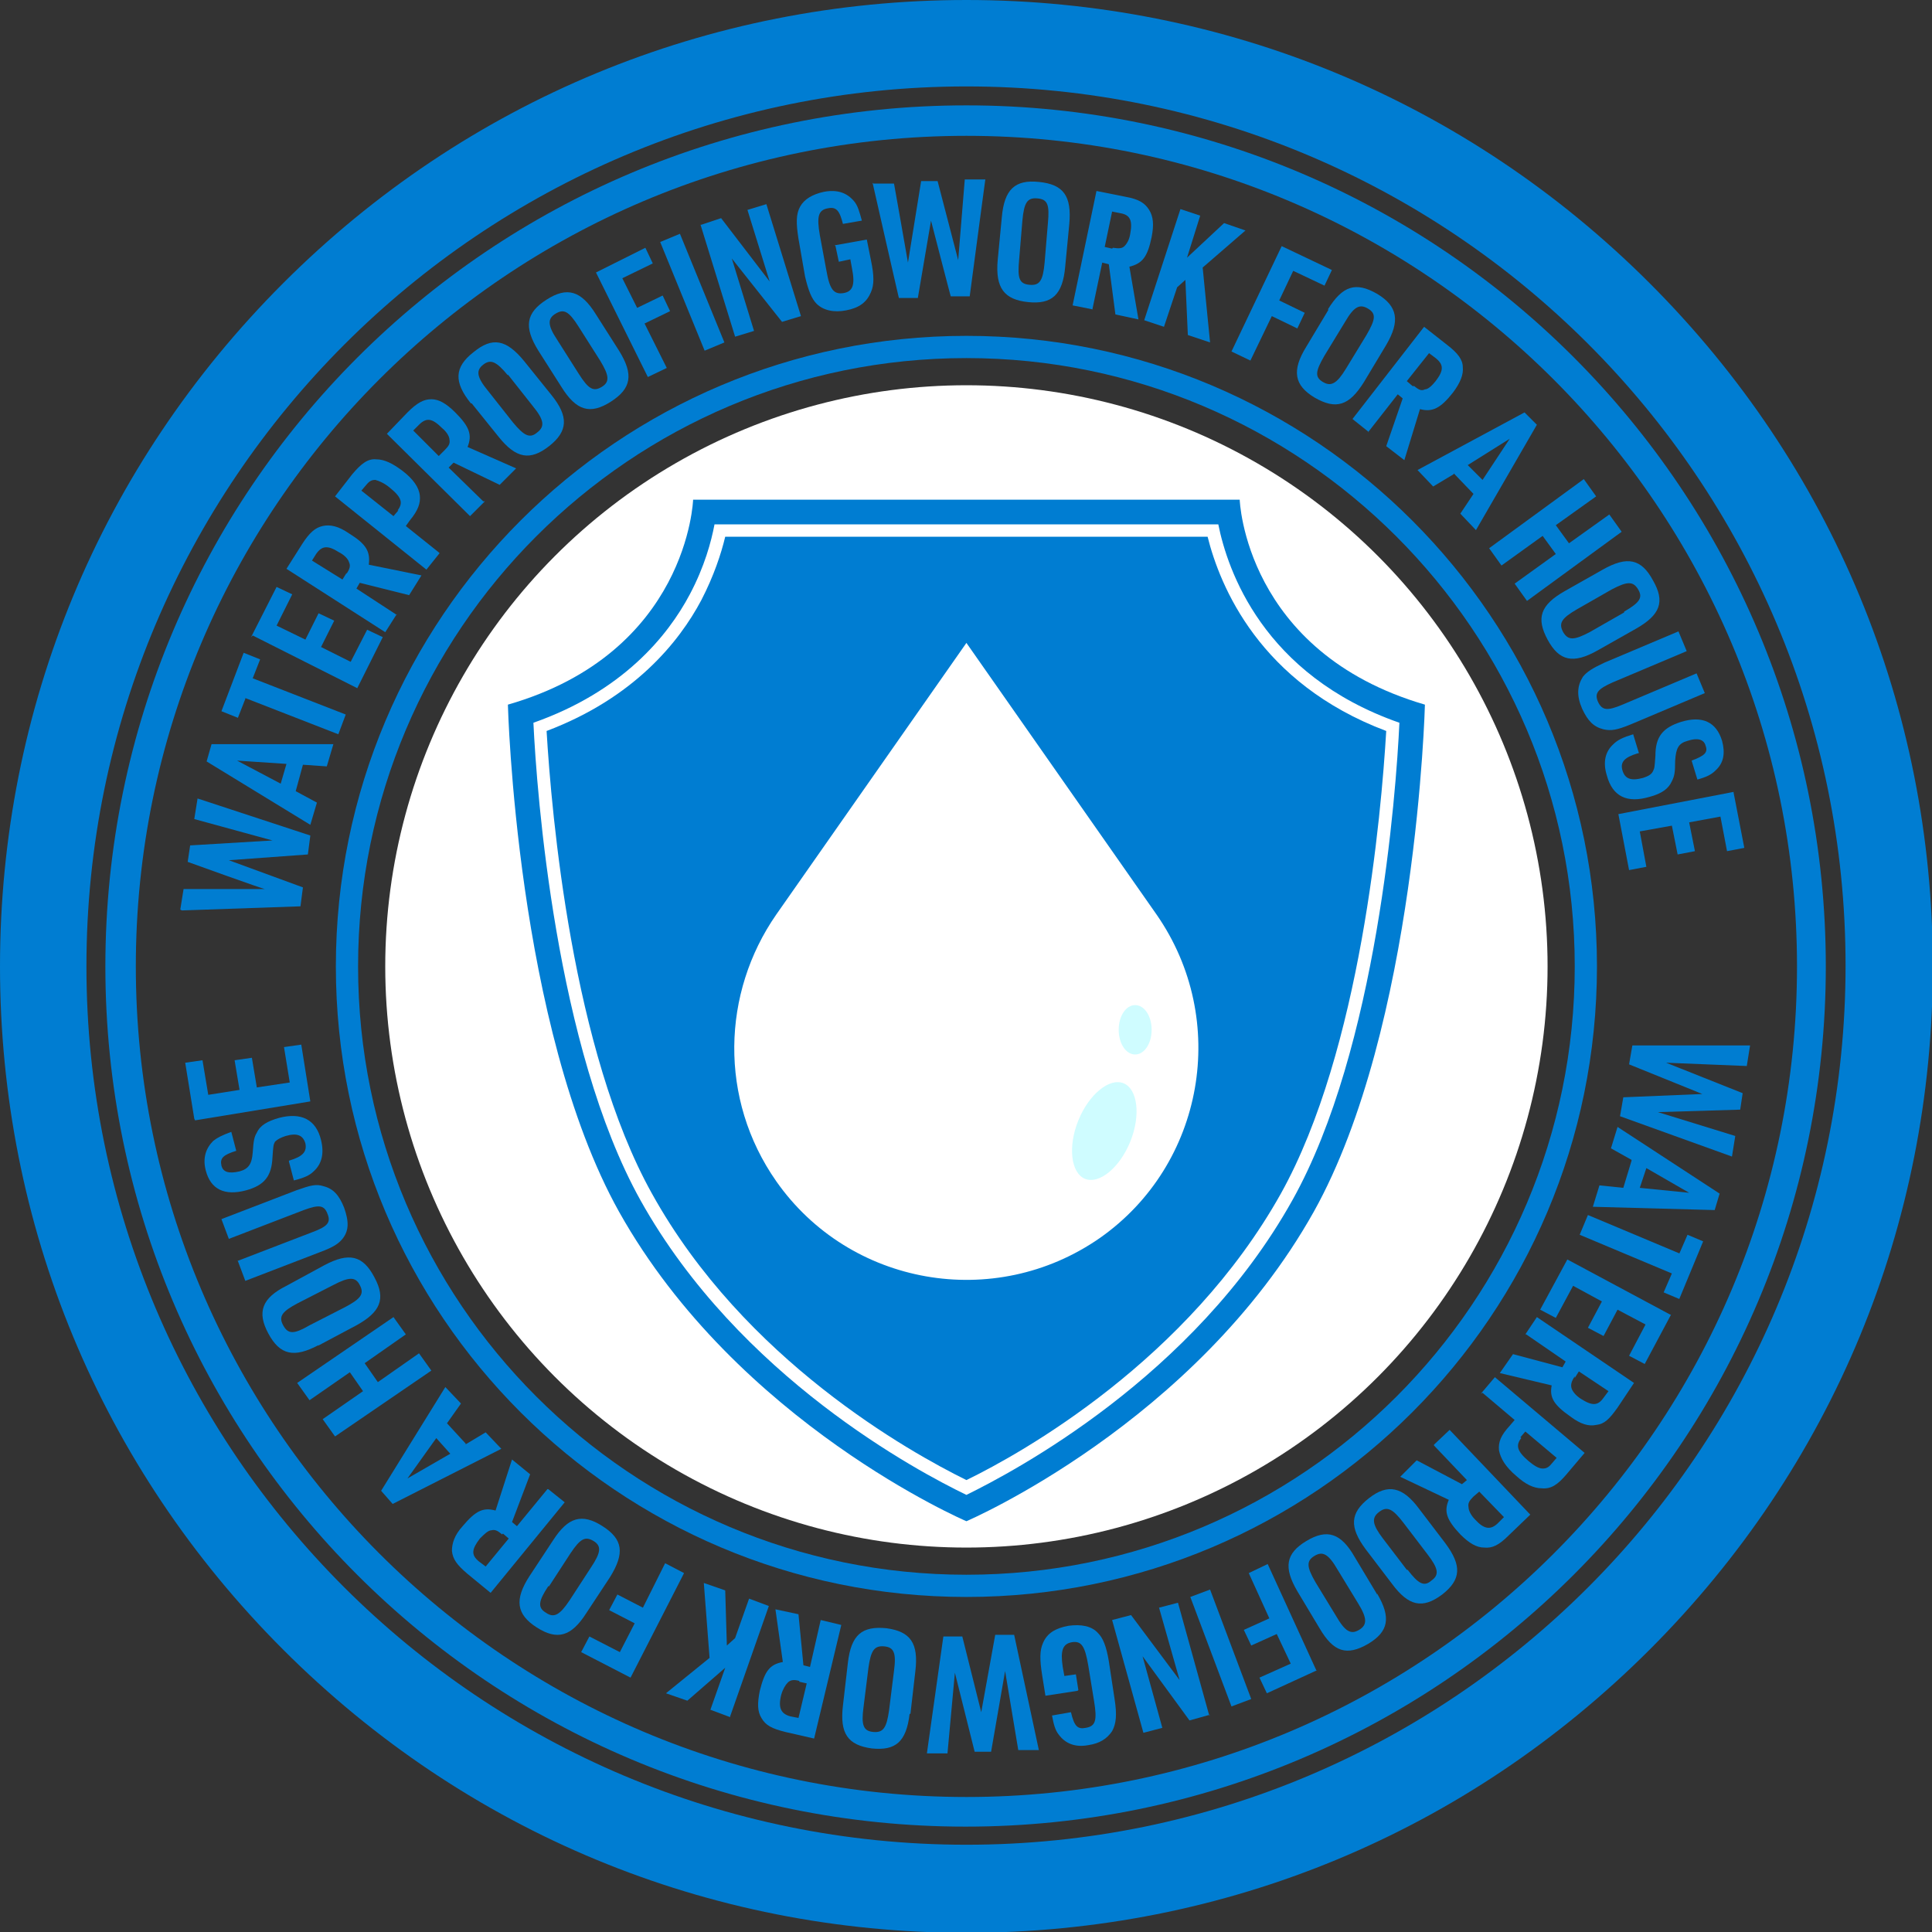 <?xml version="1.0" encoding="UTF-8"?>
<svg xmlns="http://www.w3.org/2000/svg" version="1.1" viewBox="0 0 234.7 234.7">
  <rect x="0" y="0" width="234.7" height="234.7" fill="#333333" stroke="none"/>
  <defs>
    <style>
      .cls-1 {
        fill: #cffcff;
      }

      .cls-2 {
        fill: #007dd2;
      }

      .cls-3 {
        fill: #fff;
      }

      .cls-4 {
        fill: #007dd1;
      }
    </style>
  </defs>
  <!-- Generator: Adobe Illustrator 28.7.1, SVG Export Plug-In . SVG Version: 1.2.0 Build 142)  -->
  <g>
    <g id="_レイヤー_1" data-name="レイヤー_1">
      <g>
        <g>
          <path class="cls-2" d="M117.4,10.5c59,0,106.8,47.8,106.8,106.8s-47.8,106.8-106.8,106.8S10.5,176.3,10.5,117.4,58.4,10.5,117.4,10.5M117.4,0c-31.3,0-60.8,12.2-83,34.4S0,86,0,117.4s12.2,60.8,34.4,83c22.2,22.2,51.6,34.4,83,34.4s60.8-12.2,83-34.4c22.2-22.2,34.4-51.6,34.4-83s-12.2-60.8-34.4-83C178.2,12.2,148.7,0,117.4,0h0Z"/>
          <circle class="cls-3" cx="117.4" cy="117.4" r="70.6"/>
          <path class="cls-2" d="M117.4,16.5c55.6,0,100.9,45.2,100.9,100.9s-45.2,100.9-100.9,100.9S16.5,173,16.5,117.4,61.7,16.5,117.4,16.5M117.4,12.8C59.6,12.8,12.8,59.6,12.8,117.4s46.8,104.5,104.5,104.5,104.5-46.8,104.5-104.5S175.1,12.8,117.4,12.8h0Z"/>
        </g>
        <g>
          <g>
            <path class="cls-2" d="M150.5,60.7h-66.3s-.6,18.6-22.5,24.9c0,0,1,39.2,13.5,61.6,14.4,25.7,42.2,37.6,42.2,37.6,0,0,27.8-11.9,42.2-37.6,12.5-22.4,13.5-61.6,13.5-61.6-21.9-6.4-22.5-24.9-22.5-24.9Z"/>
            <path class="cls-3" d="M146.7,65.2c1.5,6,6.3,17.8,21.7,23.6-.6,10.1-3.1,38.8-12.8,56.2-11.3,20.2-31.4,31.5-38.2,34.8-6.9-3.4-27-14.6-38.2-34.8-9.7-17.4-12.2-46.1-12.8-56.2,10.6-4,16.1-10.8,18.8-15.9,1.5-2.9,2.4-5.6,2.9-7.7h58.6M147.9,63.7h-61.1c-.4,2.1-1.2,5.1-3,8.5-2.7,5.1-8.2,11.8-19,15.6.4,8.5,2.7,39.5,13,58,12,21.5,33.8,33,39.6,35.8,5.7-2.8,27.6-14.3,39.6-35.8,10.3-18.4,12.6-49.4,13-58-16.6-5.8-20.9-18.6-22-24.1h0Z"/>
          </g>
          <g>
            <path class="cls-3" d="M117.4,78.1l23.1,33c8.9,12.8,5.8,30.4-6.9,39.3-12.8,8.9-30.4,5.8-39.3-6.9-7-10-6.6-22.9,0-32.4l23.1-33Z"/>
            <path class="cls-1" d="M137.3,138.7c-1.3,3.2-3.8,5.2-5.5,4.5-1.7-.7-2.1-3.9-.8-7.1,1.3-3.2,3.8-5.2,5.5-4.5,1.7.7,2.1,3.9.8,7.1Z"/>
            <path class="cls-1" d="M139.9,125.1c0,1.7-.9,3-2,3s-2-1.3-2-3,.9-3,2-3,2,1.3,2,3Z"/>
          </g>
        </g>
        <g>
          <path class="cls-4" d="M21.9,110.5l.4-2.5h9.9c0,.1-9.4-3.3-9.4-3.3l.3-2,10-.6-9.5-2.6.4-2.5,13.7,4.5-.3,2.3-9.6.7,9,3.3-.3,2.3-14.4.5Z"/>
          <path class="cls-4" d="M35.9,96.1l2.6,1.4-.8,2.7-12.6-7.7.6-2.1h14.8s-.8,2.7-.8,2.7l-2.9-.2-.9,3.3ZM28.8,92.4l5.3,2.8.7-2.4-6-.4Z"/>
          <path class="cls-4" d="M29.8,84.9l-.9,2.3-2-.8,2.7-7.1,2,.8-.9,2.3,11.3,4.4-.9,2.4-11.3-4.4Z"/>
          <path class="cls-4" d="M30.5,77.4l3.1-6.1,1.9.9-1.9,3.8,3.5,1.7,1.6-3.2,1.9.9-1.6,3.2,3.6,1.8,2-3.9,1.9.9-3.1,6.2-12.7-6.4Z"/>
          <path class="cls-4" d="M48.2,74.6l-1.4,2.2-12-7.7,1.9-3c.9-1.4,1.6-2,2.5-2.2.9-.2,1.9,0,3.2.9,2.1,1.3,2.6,2.2,2.4,3.8l6.4,1.3-1.5,2.4-6-1.5-.4.7,4.9,3.2ZM42.1,69.7c.4-.6.5-1,.3-1.4-.1-.4-.6-.9-1.2-1.2-1.4-.9-2.1-.8-2.8.2l-.5.8,3.7,2.3.5-.8Z"/>
          <path class="cls-4" d="M53.4,67.2l-1.6,2-11.1-8.9,2.1-2.7c1.1-1.3,1.9-1.9,2.9-1.8,1,0,2,.5,3.2,1.4,1.3,1,2,2,2.1,3,.1.9-.2,1.8-1.2,3l-.5.7,4,3.2ZM48.3,62c.7-.9.5-1.6-1-2.8-.6-.5-1.3-.8-1.7-.9-.4,0-.7.1-1.1.6l-.6.7,3.9,3.1.6-.7Z"/>
          <path class="cls-4" d="M58.9,60.9l-1.8,1.8-10.1-10,2.5-2.6c1.2-1.2,2-1.6,2.9-1.6.9,0,1.8.5,2.9,1.6,1.7,1.7,2.1,2.7,1.5,4.2l5.9,2.6-2,2-5.6-2.7-.6.6,4.2,4.1ZM54,54.7c.5-.5.7-.8.6-1.3,0-.4-.4-1-.9-1.4-1.2-1.2-1.9-1.3-2.8-.4l-.7.7,3.1,3.1.7-.7Z"/>
          <path class="cls-4" d="M57.2,49c-2.1-2.6-2-4.4.3-6.2,2.3-1.9,4-1.6,6.2,1.1l3.3,4.1c2.1,2.6,2,4.4-.3,6.2-2.3,1.8-4,1.5-6.1-1.1l-3.3-4.1ZM61.7,45.6c-1.4-1.7-2.1-2-3-1.3-.9.7-.8,1.5.6,3.2l3,3.8c1.4,1.7,2.1,2,3,1.2.9-.7.8-1.5-.6-3.2l-3-3.8Z"/>
          <path class="cls-4" d="M65.4,42.6c-1.8-2.9-1.5-4.6,1-6.2,2.5-1.6,4.2-1.1,6,1.8l2.8,4.4c1.8,2.9,1.5,4.6-1,6.2-2.5,1.6-4.2,1.1-6-1.8l-2.8-4.4ZM70.3,39.7c-1.2-1.9-1.8-2.2-2.8-1.6-1,.6-1,1.4.2,3.2l2.6,4.1c1.2,1.9,1.8,2.2,2.8,1.6,1-.6.9-1.4-.2-3.2l-2.6-4.1Z"/>
          <path class="cls-4" d="M72.4,33.1l6-3,.9,1.9-3.7,1.8,1.8,3.6,3.1-1.5.9,1.9-3.1,1.5,2.7,5.4-2.3,1.1-6.3-12.7Z"/>
          <path class="cls-4" d="M80.2,29.4l2.4-1,5.4,13.2-2.4,1-5.4-13.2Z"/>
          <path class="cls-4" d="M85.2,27.3l2.4-.8,5.9,7.7-2.7-8.7,2.3-.7,4.2,13.6-2.3.7-6.1-7.7,2.7,8.8-2.3.7-4.2-13.6Z"/>
          <path class="cls-4" d="M101.4,29.8l3.9-.7.5,2.5c.4,1.9.4,3,0,3.9-.5,1.2-1.4,1.9-3,2.2-1.5.3-2.8,0-3.6-.8-.6-.6-1-1.6-1.4-3.3l-.8-4.6c-.3-1.9-.3-3,.2-3.9.5-.9,1.5-1.5,2.9-1.8,1.6-.3,2.8.1,3.7,1.2.4.5.6,1.2.9,2.3l-2.3.4c-.4-1.6-.8-2.1-1.8-1.9-1.2.2-1.4,1-1,3.3l.8,4.3c.4,2.3.9,2.9,2.1,2.7,1.1-.2,1.4-1,1-3l-.2-1.1-1.4.3-.4-1.9Z"/>
          <path class="cls-4" d="M106.1,22.3h2.5c0-.1,1.7,9.6,1.7,9.6l1.6-9.9h2c0,0,2.5,9.6,2.5,9.6l.8-9.8h2.5c0-.1-1.9,14.2-1.9,14.2h-2.3c0,.1-2.4-9.2-2.4-9.2l-1.6,9.4h-2.3c0,.1-3.2-14-3.2-14Z"/>
          <path class="cls-4" d="M121.7,26.4c.3-3.4,1.6-4.6,4.5-4.3,3,.3,4,1.7,3.7,5.1l-.5,5.2c-.3,3.4-1.6,4.6-4.5,4.3-2.9-.3-4-1.7-3.7-5.1l.5-5.2ZM127.3,27.1c.2-2.2,0-2.9-1.3-3-1.2-.1-1.6.5-1.8,2.7l-.4,4.8c-.2,2.2,0,2.9,1.3,3,1.2.1,1.6-.5,1.8-2.7l.4-4.8Z"/>
          <path class="cls-4" d="M132.8,37.6l-2.5-.5,2.9-13.9,3.5.7c1.7.3,2.4.8,2.9,1.6.5.8.6,1.8.3,3.3-.5,2.4-1.1,3.2-2.7,3.6l1.1,6.4-2.8-.6-.8-6.1-.8-.2-1.2,5.7ZM135.2,30.1c.7.1,1.1.1,1.4-.2.3-.3.6-.8.7-1.5.3-1.6,0-2.3-1.2-2.5l-1-.2-.9,4.3.9.2Z"/>
          <path class="cls-4" d="M143.4,25.4l2.4.8-1.6,5.1,4.5-4.2,2.6.9-5.2,4.5.9,9.1-2.7-.9-.3-6.7-1,.9-1.6,4.8-2.4-.8,4.4-13.5Z"/>
          <path class="cls-4" d="M155.7,29.9l6.1,2.9-.9,1.9-3.8-1.8-1.7,3.6,3.1,1.5-.9,1.9-3.1-1.5-2.6,5.4-2.3-1.1,6.1-12.8Z"/>
          <path class="cls-4" d="M161.3,37.6c1.8-2.9,3.4-3.4,6-1.9,2.5,1.5,2.8,3.3,1.1,6.2l-2.7,4.5c-1.8,2.9-3.4,3.4-6,1.9-2.5-1.5-2.8-3.3-1-6.2l2.7-4.5ZM166,40.7c1.1-1.9,1.2-2.6.2-3.2-1-.6-1.7-.3-2.8,1.6l-2.5,4.1c-1.1,1.9-1.2,2.6-.2,3.2,1,.6,1.7.2,2.8-1.6l2.5-4.1Z"/>
          <path class="cls-4" d="M166.3,52.5l-2-1.6,8.7-11.2,2.8,2.2c1.3,1,1.9,1.8,1.9,2.7.1.9-.3,1.9-1.2,3.1-1.5,1.9-2.5,2.4-4,2l-1.9,6.2-2.2-1.7,2-5.8-.6-.5-3.6,4.6ZM171.8,46.9c.6.5.9.6,1.3.4.4,0,.9-.5,1.3-1,1-1.3,1-2,0-2.8l-.8-.6-2.7,3.4.7.6Z"/>
          <path class="cls-4" d="M176.6,57.6l-2.5,1.5-1.9-2,13-7,1.5,1.5-7.4,12.8-1.9-2,1.6-2.4-2.4-2.5ZM183.4,53.3l-5.1,3.2,1.8,1.8,3.3-5Z"/>
          <path class="cls-4" d="M192.4,58.2l1.5,2.1-4.9,3.5,1.6,2.2,4.9-3.5,1.5,2.1-11.5,8.4-1.5-2.1,5-3.6-1.6-2.2-5,3.6-1.5-2.1,11.5-8.4Z"/>
          <path class="cls-4" d="M194.7,69.2c3-1.7,4.7-1.3,6.1,1.3,1.5,2.6.9,4.2-2.1,5.9l-4.6,2.6c-3,1.7-4.7,1.3-6.1-1.3-1.4-2.6-.9-4.2,2.1-5.9l4.6-2.6ZM197.3,74.3c1.9-1.1,2.3-1.7,1.7-2.7-.6-1-1.3-1-3.2,0l-4.2,2.4c-1.9,1.1-2.3,1.7-1.7,2.8.6,1,1.3,1,3.2,0l4.2-2.4Z"/>
          <path class="cls-4" d="M204.9,79.1l-9,3.8c-1.8.8-2.2,1.3-1.8,2.3.5,1.1,1.1,1.2,3,.4l9-3.8,1,2.4-9,3.8c-1.7.7-2.4.8-3.3.6-1.2-.3-1.9-1-2.6-2.5-.7-1.6-.6-2.8.1-3.9.5-.6,1.1-1,2.6-1.7l9-3.8,1,2.4Z"/>
          <path class="cls-4" d="M199,91.5c-1.7.5-2.2,1.1-1.9,2.1.3,1,1,1.3,2.5.9.6-.2,1-.4,1.2-.8.2-.4.2-.5.3-1.9,0-2.3.9-3.4,3.1-4.1,2.6-.8,4.3,0,5,2.3.4,1.5.2,2.7-.8,3.6-.5.5-1.1.8-2.2,1.1l-.7-2.3c1.6-.6,2-1,1.7-1.8-.2-.8-1-1-2.2-.6-1.1.3-1.4.9-1.5,2.4,0,1.5-.1,1.9-.4,2.5-.4.9-1.2,1.5-2.7,1.9-2.7.8-4.5,0-5.2-2.6-.5-1.6-.2-2.9.8-3.8.5-.5,1.1-.8,2.4-1.2l.7,2.3Z"/>
          <path class="cls-4" d="M210.6,96.3l1.3,6.7-2.1.4-.8-4.2-3.8.7.7,3.5-2.1.4-.7-3.5-3.9.7.8,4.3-2.1.4-1.3-6.8,14-2.7Z"/>
          <path class="cls-4" d="M212.6,127l-.4,2.5-9.8-.4,9.3,3.7-.3,2-10,.3,9.4,2.9-.4,2.5-13.6-4.9.4-2.3,9.6-.4-8.9-3.6.4-2.3h14.4Z"/>
          <path class="cls-4" d="M198.2,140.9l-2.5-1.4.8-2.6,12.4,8.1-.6,2-14.8-.4.8-2.6,2.9.3,1-3.3ZM205.2,144.9l-5.2-3-.8,2.4,6,.6Z"/>
          <path class="cls-4" d="M204,152.3l1-2.3,1.9.8-2.9,7-1.9-.8,1-2.3-11.2-4.7,1-2.4,11.2,4.7Z"/>
          <path class="cls-4" d="M203,159.7l-3.2,6-1.9-1,2-3.8-3.4-1.8-1.7,3.2-1.9-1,1.7-3.2-3.5-1.9-2.1,3.9-1.9-1,3.3-6.1,12.5,6.7Z"/>
          <path class="cls-4" d="M185.3,162.1l1.4-2.1,11.8,8-2,3c-1,1.4-1.6,2-2.6,2.1-.9.2-1.9-.1-3.1-1-2-1.4-2.6-2.3-2.3-3.8l-6.3-1.5,1.6-2.3,6,1.6.4-.7-4.8-3.3ZM191.3,167.2c-.4.6-.5,1-.4,1.4.1.4.5.9,1.1,1.3,1.4.9,2.1.9,2.8-.1l.6-.8-3.6-2.4-.5.8Z"/>
          <path class="cls-4" d="M179.9,169.3l1.7-2,10.9,9.2-2.2,2.6c-1.1,1.3-1.9,1.8-3,1.7-1,0-2-.5-3.1-1.5-1.3-1.1-1.9-2.1-2.1-3.1-.1-1,.2-1.8,1.3-3l.6-.7-3.9-3.3ZM184.8,174.7c-.7.9-.5,1.6.9,2.8.6.5,1.2.9,1.7.9.4,0,.7-.1,1.1-.6l.6-.7-3.8-3.2-.6.7Z"/>
          <path class="cls-4" d="M174.2,175.5l1.9-1.8,9.8,10.3-2.6,2.5c-1.2,1.2-2,1.6-3,1.5-.9,0-1.8-.5-2.9-1.6-1.7-1.8-2-2.8-1.4-4.2l-5.9-2.8,2-2,5.5,2.9.6-.5-4-4.2ZM179,181.8c-.5.5-.7.8-.6,1.3,0,.4.3,1,.8,1.5,1.1,1.2,1.9,1.3,2.8.4l.7-.7-3-3.1-.7.6Z"/>
          <path class="cls-4" d="M175.6,187.5c2,2.7,1.9,4.4-.4,6.2-2.4,1.8-4.1,1.4-6.1-1.3l-3.2-4.2c-2-2.7-1.9-4.4.4-6.2,2.3-1.8,4.1-1.4,6.1,1.3l3.2,4.2ZM171,190.7c1.3,1.7,2,2.1,2.9,1.3,1-.7.8-1.5-.5-3.2l-2.9-3.8c-1.3-1.7-2-2.1-3-1.3-.9.7-.8,1.5.5,3.2l2.9,3.8Z"/>
          <path class="cls-4" d="M167.3,193.6c1.7,2.9,1.4,4.6-1.1,6.1-2.6,1.5-4.2,1-5.9-1.9l-2.7-4.5c-1.7-2.9-1.4-4.6,1.1-6.1,2.5-1.5,4.2-1,5.9,2l2.7,4.5ZM162.3,196.3c1.1,1.9,1.8,2.3,2.8,1.7,1-.6,1-1.4-.1-3.2l-2.5-4.1c-1.1-1.9-1.8-2.3-2.8-1.7-1,.6-1,1.3.1,3.2l2.5,4.1Z"/>
          <path class="cls-4" d="M160,202.9l-6.1,2.8-.9-1.9,3.8-1.7-1.7-3.6-3.1,1.4-.9-1.9,3.1-1.4-2.5-5.5,2.3-1.1,5.9,12.9Z"/>
          <path class="cls-4" d="M152,206.4l-2.4.9-5-13.3,2.4-.9,5,13.3Z"/>
          <path class="cls-4" d="M147,208.3l-2.5.7-5.7-7.8,2.4,8.7-2.3.6-3.8-13.7,2.3-.6,5.9,7.9-2.5-8.8,2.3-.6,3.8,13.7Z"/>
          <path class="cls-4" d="M130.9,205.4l-3.9.6-.4-2.5c-.3-1.9-.3-3,.1-3.9.5-1.2,1.5-1.8,3.1-2.1,1.5-.2,2.8,0,3.6.9.6.6,1,1.6,1.3,3.4l.7,4.6c.3,1.9.2,3-.3,3.9-.6.9-1.5,1.5-2.9,1.7-1.6.3-2.8-.2-3.6-1.3-.4-.5-.6-1.2-.8-2.3l2.3-.4c.4,1.7.8,2.1,1.8,1.9,1.2-.2,1.4-.9,1-3.3l-.7-4.3c-.4-2.3-.8-3-2-2.8-1.1.2-1.4,1-1.1,3l.2,1.1,1.4-.2.3,1.9Z"/>
          <path class="cls-4" d="M126.2,212.6h-2.5c0,0-1.6-9.6-1.6-9.6l-1.7,9.8h-2c0,0-2.4-9.6-2.4-9.6l-.9,9.8h-2.5c0,0,2-14.2,2-14.2h2.3c0,0,2.3,9.2,2.3,9.2l1.7-9.4h2.3c0,0,3,14,3,14Z"/>
          <path class="cls-4" d="M110.5,208.2c-.4,3.4-1.7,4.5-4.6,4.2-2.9-.4-3.9-1.8-3.5-5.2l.6-5.2c.4-3.4,1.7-4.5,4.7-4.2,2.9.4,3.9,1.8,3.5,5.2l-.6,5.2ZM104.9,207.4c-.3,2.2,0,2.9,1.2,3,1.2.1,1.6-.5,1.9-2.6l.6-4.8c.3-2.2,0-2.9-1.2-3-1.2-.1-1.6.5-1.9,2.6l-.6,4.8Z"/>
          <path class="cls-4" d="M99.7,196.8l2.5.6-3.3,13.8-3.5-.8c-1.6-.4-2.4-.8-2.9-1.7-.5-.8-.5-1.8-.2-3.3.6-2.4,1.2-3.2,2.8-3.5l-.9-6.4,2.8.6.6,6.2.8.2,1.3-5.7ZM97.1,204.2c-.7-.2-1.1-.1-1.4.2-.3.3-.6.8-.8,1.5-.4,1.6,0,2.3,1.1,2.6l1,.2,1-4.2-.9-.2Z"/>
          <path class="cls-4" d="M88.7,208.6l-2.4-.9,1.8-5.1-4.6,4-2.6-.9,5.3-4.3-.7-9.1,2.6.9.2,6.7,1-.9,1.7-4.8,2.4.9-4.7,13.4Z"/>
          <path class="cls-4" d="M76.6,203.8l-6-3.1,1-1.9,3.7,1.9,1.8-3.5-3.1-1.6,1-1.9,3.1,1.6,2.7-5.4,2.3,1.2-6.5,12.7Z"/>
          <path class="cls-4" d="M71.2,196c-1.8,2.8-3.5,3.3-6,1.7-2.5-1.6-2.7-3.4-.9-6.2l2.9-4.4c1.8-2.8,3.5-3.3,6-1.7,2.5,1.6,2.7,3.3.9,6.2l-2.9,4.4ZM66.6,192.7c-1.2,1.8-1.3,2.6-.3,3.2,1,.7,1.7.3,2.9-1.5l2.6-4c1.2-1.8,1.3-2.6.3-3.2-1-.6-1.6-.3-2.8,1.5l-2.6,4Z"/>
          <path class="cls-4" d="M66.6,180.9l2,1.6-9,11-2.8-2.3c-1.3-1.1-1.8-1.8-1.9-2.8,0-.9.3-1.9,1.3-3,1.6-1.9,2.5-2.3,4-1.9l2-6.2,2.2,1.8-2.2,5.8.6.5,3.7-4.5ZM61,186.4c-.6-.5-.9-.6-1.3-.5-.4,0-.9.5-1.4,1-1,1.3-1.1,2-.1,2.8l.8.6,2.8-3.4-.7-.6Z"/>
          <path class="cls-4" d="M56.5,175.5l2.5-1.5,1.9,2-13.2,6.7-1.4-1.6,7.8-12.6,1.9,2-1.7,2.4,2.3,2.5ZM49.5,179.6l5.2-3-1.7-1.9-3.5,4.9Z"/>
          <path class="cls-4" d="M40.7,174.5l-1.5-2.1,4.9-3.4-1.6-2.3-4.9,3.4-1.5-2.1,11.7-8,1.5,2.1-5,3.5,1.6,2.3,5-3.5,1.5,2.1-11.7,8Z"/>
          <path class="cls-4" d="M38.7,163.4c-3,1.6-4.7,1.2-6.1-1.4-1.4-2.6-.8-4.3,2.2-5.8l4.6-2.5c3-1.6,4.7-1.2,6.1,1.5,1.4,2.6.7,4.2-2.2,5.8l-4.7,2.5ZM36.2,158.3c-1.9,1-2.4,1.6-1.8,2.7.6,1.1,1.3,1.1,3.2,0l4.3-2.2c1.9-1,2.4-1.6,1.8-2.7-.5-1-1.3-1-3.2,0l-4.3,2.2Z"/>
          <path class="cls-4" d="M28.8,153.2l9.1-3.5c1.9-.7,2.3-1.2,1.9-2.2-.4-1.1-1-1.2-2.9-.5l-9.1,3.5-.9-2.4,9.1-3.5c1.7-.6,2.4-.8,3.3-.5,1.2.3,1.9,1.1,2.5,2.6.6,1.7.6,2.8-.2,3.8-.5.6-1.1,1-2.7,1.6l-9.1,3.5-.9-2.4Z"/>
          <path class="cls-4" d="M35.1,141c1.7-.5,2.2-1.1,2-2.1-.3-1-1-1.3-2.4-.9-.6.2-1,.4-1.3.7-.2.4-.2.5-.3,1.9-.1,2.3-1,3.4-3.2,4-2.6.7-4.3-.1-4.9-2.4-.4-1.5,0-2.7.9-3.6.5-.4,1.1-.7,2.2-1.1l.6,2.3c-1.6.5-2,.9-1.8,1.8.2.8.9,1,2.2.7,1.1-.3,1.5-.9,1.6-2.3.1-1.5.2-1.9.5-2.4.4-.9,1.3-1.4,2.7-1.8,2.7-.7,4.5.2,5.1,2.7.4,1.6.1,2.9-.9,3.8-.5.5-1.2.8-2.4,1.1l-.6-2.3Z"/>
          <path class="cls-4" d="M23.6,135.9l-1.1-6.8,2.1-.3.7,4.2,3.8-.6-.6-3.6,2.1-.3.6,3.6,4-.6-.7-4.3,2.1-.3,1.1,6.9-14,2.3Z"/>
        </g>
      </g>
      <path class="cls-2" d="M117.4,43.5c40.7,0,73.9,33.1,73.9,73.9s-33.1,73.9-73.9,73.9-73.9-33.1-73.9-73.9S76.6,43.5,117.4,43.5M117.4,40.8c-42.3,0-76.6,34.3-76.6,76.6s34.3,76.6,76.6,76.6,76.6-34.3,76.6-76.6-34.3-76.6-76.6-76.6h0Z"/>
    </g>
  </g>
</svg>